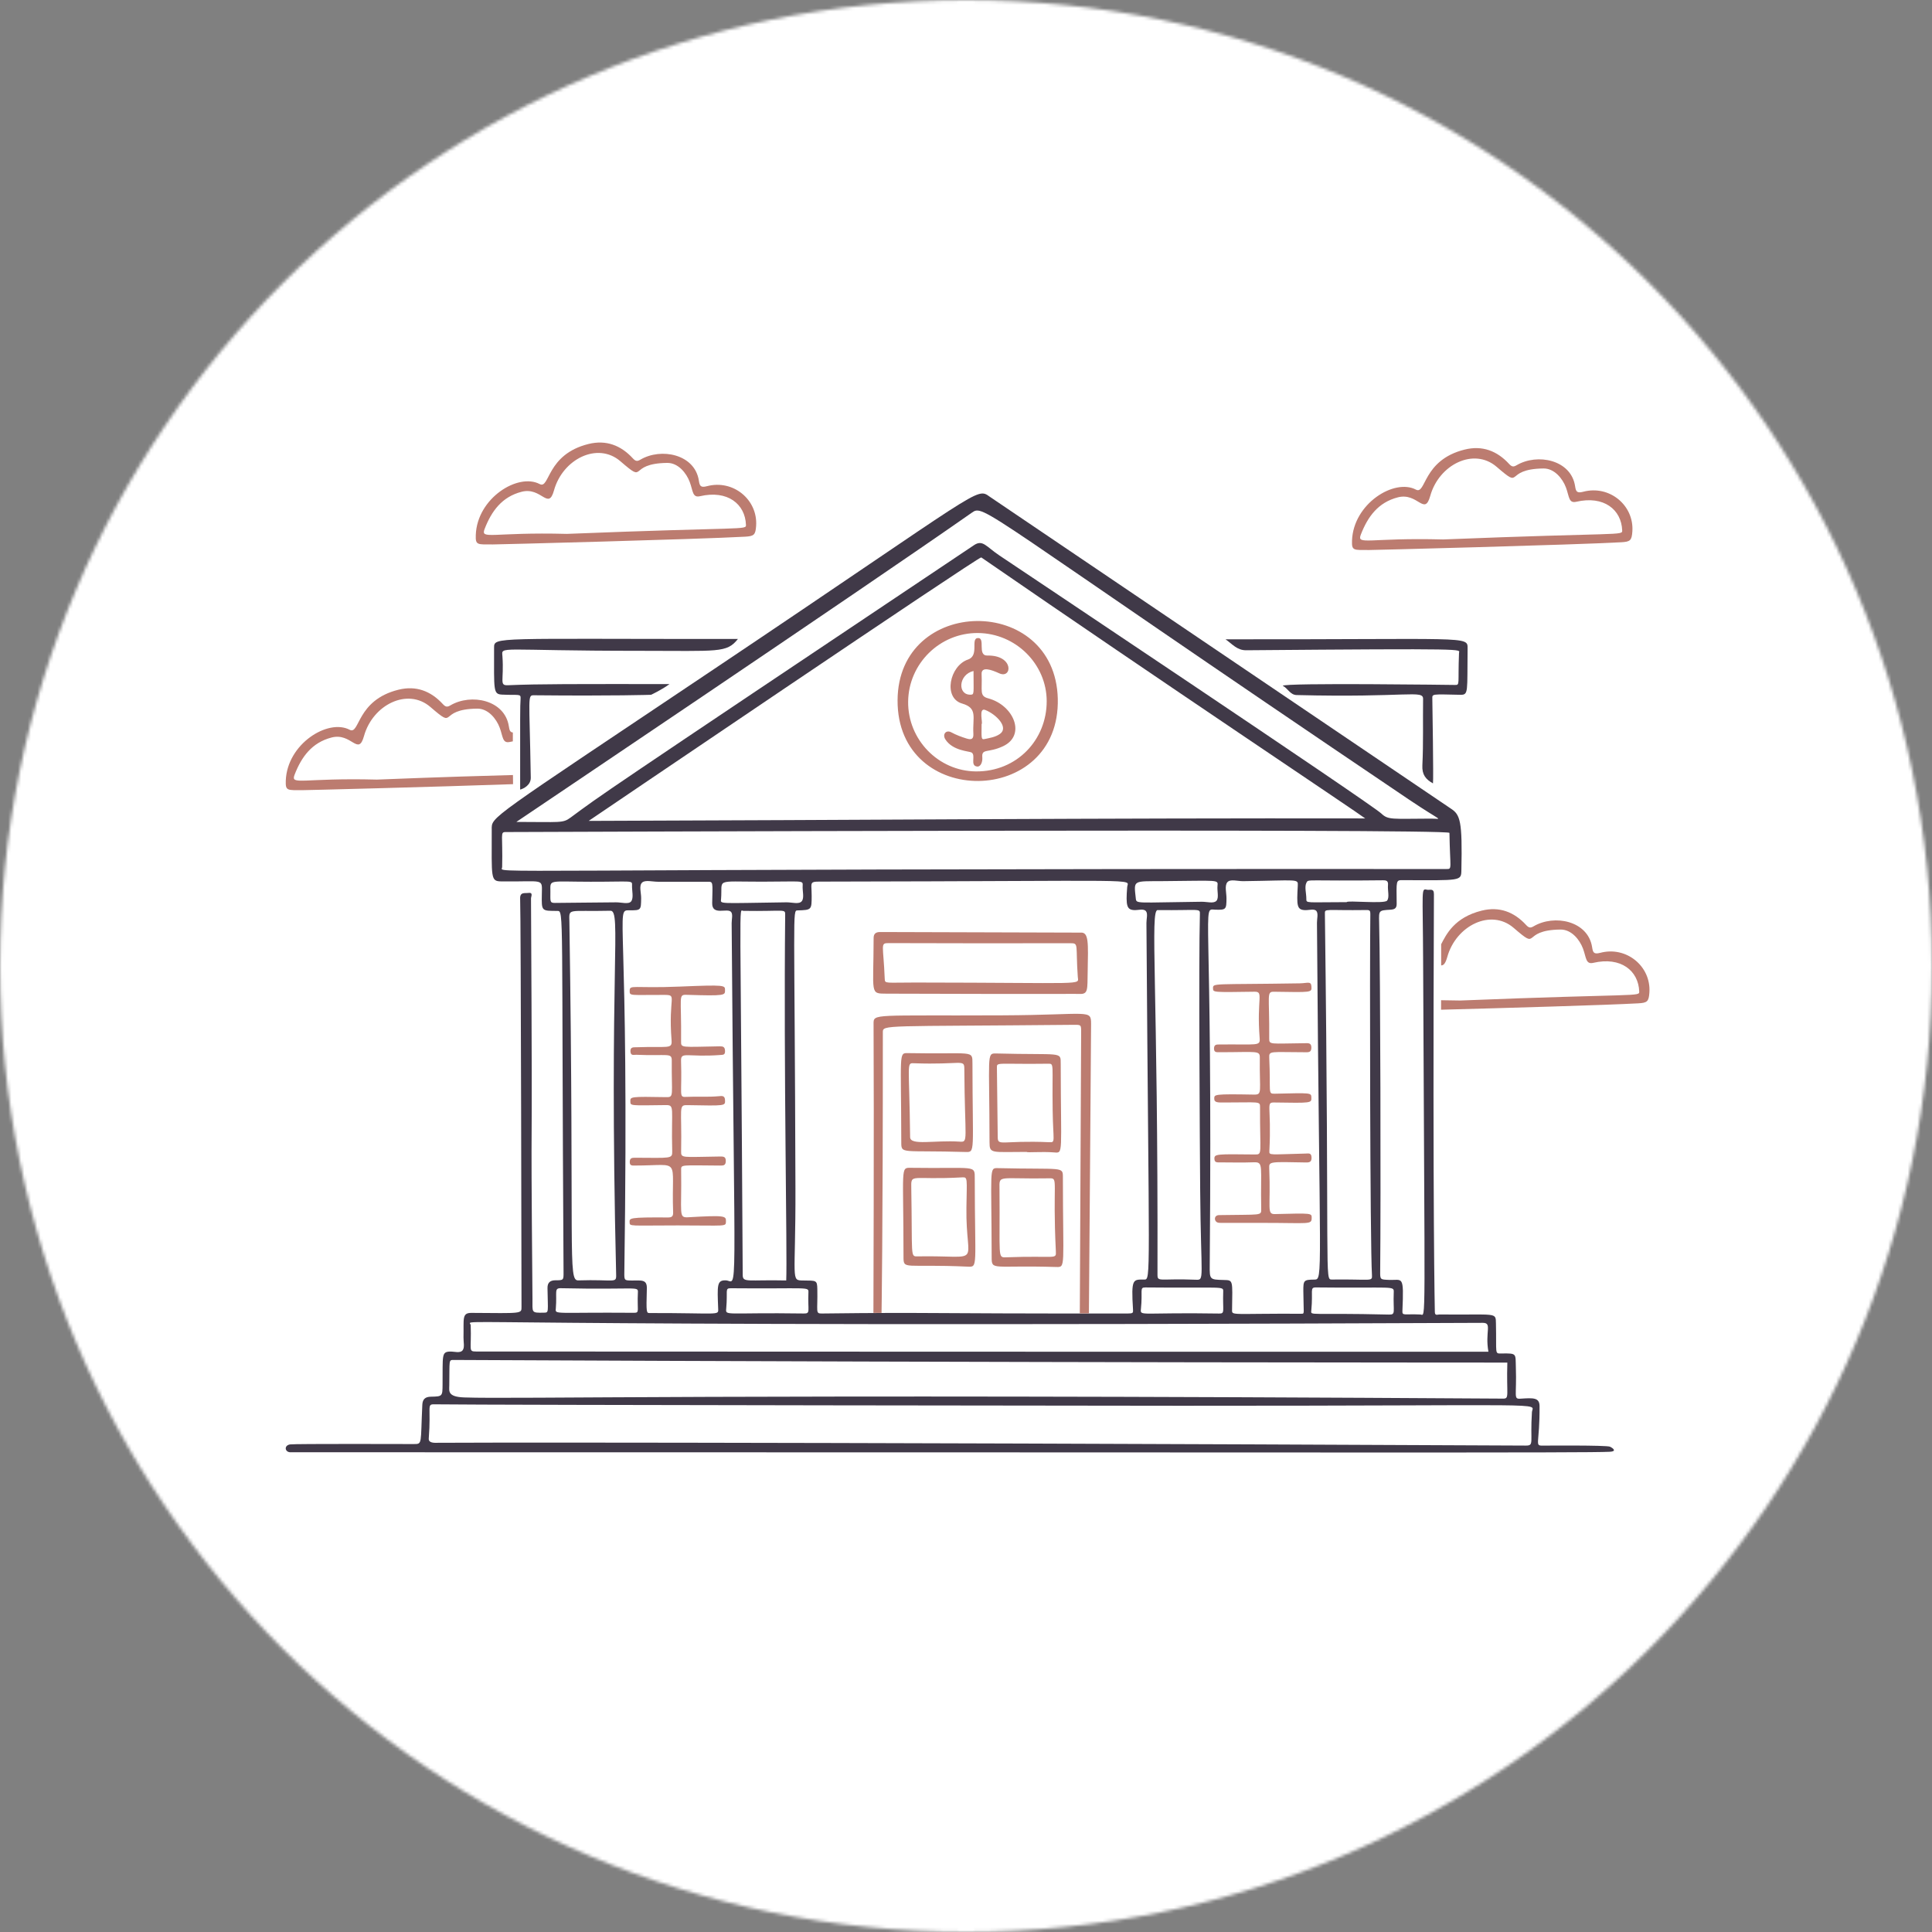 <svg xmlns="http://www.w3.org/2000/svg" width="595" height="595" viewBox="0 0 595 595" fill="none"><rect x="0" y="0" width="595" height="595" fill="#808080" stroke="none"/><mask id="mask0_288_384" style="mask-type:alpha" maskUnits="userSpaceOnUse" x="0" y="0" width="595" height="595"><circle cx="297.5" cy="297.5" r="297.5" fill="#D9D9D9"></circle></mask><g mask="url(#mask0_288_384)"><rect x="-49" y="-49" width="666" height="666" fill="white"></rect></g><path d="M492.816 293.443C490.854 293.966 490.572 293.336 490.329 291.729C489.091 283.567 478.686 281.505 472.306 285.276C471.343 285.846 470.827 285.768 469.992 284.861C466.307 280.859 461.78 279.1 456.342 280.443C447.885 282.53 445.4 287.806 443.836 290.797V297.311C444.573 297.346 445.161 296.725 445.72 294.719C448.405 285.064 459.148 279.719 466.162 285.759C474.576 293.009 468.057 286.407 480.591 286.273C483.97 286.237 486.497 289.401 487.518 292.147C488.541 294.891 488.322 297.074 490.675 296.529C499.197 294.549 504.582 298.957 504.832 305.323C504.899 307.032 504.859 305.929 449.672 308.132C447.561 308.076 445.612 308.047 443.814 308.038L443.805 310.965C463.586 310.438 494.865 309.539 504.555 308.996C507.294 308.842 507.775 308.453 507.965 305.674C508.517 297.581 500.873 291.302 492.816 293.447V293.443Z" fill="#BC7C70"></path><path d="M421.648 169.386C416.837 169.386 416.272 169.654 416.383 166.475C416.786 155.111 429.412 147.282 436.062 150.79C439.214 152.452 438.066 141.667 451.097 138.449C456.537 137.109 461.062 138.865 464.749 142.867C465.584 143.776 466.1 143.852 467.063 143.282C473.443 139.511 483.848 141.573 485.086 149.735C485.329 151.339 485.611 151.972 487.573 151.449C495.628 149.304 503.274 155.582 502.72 163.675C502.53 166.457 502.052 166.848 499.31 166.998C484.773 167.813 421.65 169.433 421.645 169.389L421.648 169.386ZM444.427 166.135C499.614 163.932 499.654 165.036 499.587 163.327C499.337 156.961 493.952 152.553 485.43 154.532C483.079 155.077 483.296 152.894 482.273 150.153C481.252 147.407 478.722 144.241 475.346 144.276C462.811 144.411 469.331 151.013 460.917 143.765C453.903 137.723 443.16 143.068 440.474 152.725C438.711 159.061 436.654 151.585 430.505 153.165C424.414 154.733 421.227 159.135 419.1 164.627C417.782 168.032 421.551 165.534 444.427 166.135Z" fill="#BC7C70"></path><path d="M151.792 167.672C146.981 167.672 146.416 167.938 146.528 164.761C146.93 153.397 159.557 145.566 166.206 149.076C169.359 150.738 168.21 139.953 181.241 136.735C186.682 135.392 191.206 137.151 194.893 141.153C195.729 142.062 196.245 142.138 197.208 141.568C203.587 137.797 213.993 139.859 215.23 148.021C215.474 149.625 215.756 150.258 217.717 149.735C225.772 147.59 233.418 153.868 232.864 161.961C232.674 164.743 232.194 165.132 229.455 165.284C214.918 166.099 151.797 167.717 151.792 167.672ZM174.572 164.421C229.758 162.218 229.799 163.322 229.732 161.613C229.481 155.247 224.096 150.839 215.575 152.818C213.224 153.363 213.441 151.18 212.417 148.437C211.396 145.693 208.867 142.527 205.491 142.563C192.956 142.697 199.476 149.299 191.061 142.051C184.048 136.009 173.305 141.354 170.619 151.008C168.856 157.347 166.798 149.869 160.649 151.451C154.558 153.019 151.372 157.421 149.245 162.913C147.927 166.318 151.696 163.82 174.572 164.421Z" fill="#BC7C70"></path><path d="M93.27 243.348C93.274 243.384 134.516 242.334 158.004 241.5C158 240.732 157.986 239.807 157.975 238.685C149.902 238.904 136.918 239.264 116.051 240.093C93.176 239.494 89.407 241.992 90.725 238.589C92.852 233.097 96.038 228.695 102.129 227.127C108.278 225.54 110.336 233.023 112.099 226.684C114.785 217.029 125.527 211.685 132.541 217.724C140.956 224.975 134.436 218.372 146.971 218.238C150.349 218.203 152.876 221.366 153.897 224.112C154.921 226.858 154.702 229.039 157.055 228.492C157.354 228.425 157.647 228.364 157.939 228.311L157.944 225.585C157.088 225.518 156.889 224.868 156.713 223.697C155.475 215.535 145.069 213.472 138.69 217.244C137.727 217.814 137.211 217.736 136.375 216.828C132.691 212.827 128.164 211.068 122.726 212.411C109.695 215.626 110.843 226.414 107.69 224.751C101.039 221.241 88.417 229.075 88.012 240.437C87.901 243.616 88.464 243.348 93.276 243.348H93.27Z" fill="#BC7C70"></path><path d="M89.32 447.253C87.687 447.13 87.434 445.144 89.329 444.838C90.708 444.614 126.04 444.717 127.439 444.724C130.165 444.739 129.479 444.692 130.062 432.638C130.142 430.951 130.911 430.173 132.712 430.142C136.284 430.082 136.269 430.001 136.298 426.388C136.372 417.475 135.945 416.372 138.49 416.242C139.864 416.173 141.701 416.868 142.492 415.827C143.157 414.951 142.715 413.226 142.744 411.878C142.871 406.158 142.183 404.311 145.2 404.331C160.84 404.442 160.617 404.643 160.61 402.463C160.61 402.418 160.429 281.033 160.19 276.886C160.058 274.625 161.582 275.15 162.686 274.996C164.319 274.77 163.533 276.113 163.535 276.683C164.111 382.409 163.316 321.936 163.986 399.98C164.022 404.257 163.475 404.346 167.541 404.266C169.078 404.235 168.73 404.174 168.614 396.723C168.587 395.04 169.373 394.289 171.087 394.289C173.583 394.292 173.572 394.24 173.556 391.767C172.877 280.519 173.719 280.546 171.67 280.537C166.719 280.517 166.79 280.656 166.869 275.459C166.945 270.264 167.718 271.607 154.461 271.448C151.016 271.405 151.445 270.63 151.44 255.481C151.44 251.435 149.753 253.068 220.049 205.958C303.127 150.284 300.589 149.981 304.817 152.977L446.825 249.026C449.696 250.894 450.397 252.737 450.062 268.045C449.991 271.336 449.995 271.135 431.993 271.061C429.859 271.052 430.065 271.11 430.134 278.372C430.147 279.847 429.361 280.095 428.094 280.171C424.617 280.383 424.639 280.383 424.733 284.018C425.124 298.989 425.281 369.343 425.055 391.458C425.028 394.122 425.055 394.055 427.781 394.171C431.95 394.35 432.393 392.381 431.901 403.765C431.834 405.307 432.52 404.597 437.449 404.829C439.208 404.912 438.765 411.764 438.28 296.046C438.187 273.546 437.608 273.604 439.482 274.013C440.352 274.203 441.616 273.439 441.607 275.374C441.201 374.303 441.889 403.904 441.887 403.949C441.86 405.347 442.769 404.811 443.283 404.818C461.118 405.012 460.629 403.987 460.709 407.631C460.921 417.109 460.224 416.863 462.414 416.832C467.269 416.765 466.695 416.814 466.84 421.113C467.137 429.943 466.018 430.897 468.237 430.754C472.212 430.495 474.122 430.37 474.138 433.051C474.209 444.721 472.529 445.22 475.078 445.211C475.127 445.211 494.81 445.03 495.847 445.546C496.968 446.105 497.907 447.005 495.742 447.106C487.327 447.494 423.67 447.251 89.338 447.251L89.316 447.246L89.32 447.253ZM347.187 404.525C348.963 404.525 348.999 404.328 348.937 403.348C348.329 393.653 348.919 394.066 352.404 394.068C354.507 394.068 353.821 394.073 353.068 284.258C353.059 283.024 353.542 281.427 352.945 280.649C352.23 279.717 350.534 280.359 349.274 280.283C347.082 280.151 346.66 279.067 347.145 273.166C347.361 270.516 354.494 271.347 254.432 271.506C248.843 271.515 249.978 271.189 249.969 275.888C249.961 280.216 249.969 280.254 245.606 280.379C243.988 280.426 244.728 280.397 244.973 365.966C245.056 394.549 243.405 394.314 247.398 394.354C251.391 394.394 251.656 394.227 251.712 396.973C251.853 403.978 251.062 404.543 253.073 404.521C289.5 404.103 277.942 404.563 347.187 404.525ZM181.296 252.811C261.05 252.581 340.719 251.911 420.439 252.051C418.806 250.686 357.742 209.96 302.2 171.665C301.604 171.254 181.732 252.518 181.296 252.811ZM469.895 445.195C472.585 445.209 471.182 444.259 471.789 434.926C471.993 431.807 480.964 432.975 363.771 432.933C363.713 432.933 150.698 432.73 133.679 432.49C131.355 432.457 132.794 433.369 132.046 442.994C131.988 443.749 132.31 444.482 134.879 444.337C135.782 444.286 225.009 444.042 469.892 445.197L469.895 445.195ZM462.941 430.734C464.934 430.748 463.918 429.646 464.215 419.638C462.161 419.62 318.9 419.683 139.788 418.827C138.101 418.818 138.488 418.751 138.365 426.726C138.338 428.413 137.819 430.187 142.965 430.37C158.874 430.938 222.129 429.213 462.941 430.734ZM372.561 389.727C372.523 394.086 372.547 394.086 376.889 394.198C379.822 394.274 379.581 394.122 379.438 403.464C379.411 405.231 379.384 404.5 400.799 404.594C401.871 404.599 401.438 404.648 401.391 397.659C401.368 394.294 401.5 394.115 404.787 394.077C407.549 394.046 406.358 394.082 405.587 284.199C405.578 282.966 406.032 281.391 405.437 280.595C404.814 279.762 403.145 280.338 401.938 280.296C399.371 280.209 399.333 278.9 399.677 272.786C399.802 270.556 399.809 271.146 382.839 271.372C381.156 271.394 378.855 270.63 377.972 271.72C377.09 272.811 377.727 274.967 377.72 276.663C377.704 280.037 377.61 280.267 374.301 280.157C369.871 280.012 373.537 275.532 372.561 389.727ZM192.276 391.878C192.24 394.347 192.289 394.356 194.704 394.361C197.54 394.365 199.285 393.963 199.209 396.799C198.999 404.48 199.064 404.378 200.159 404.378C221.249 404.357 221.262 405.195 221.184 403.171C220.9 395.822 220.746 394.249 223.481 394.309C227.333 394.394 226.202 405.776 225.327 284.316C225.318 283.145 225.751 281.639 225.181 280.888C224.104 279.465 219.251 282.177 219.334 278.12C219.468 271.586 219.683 271.539 217.937 271.551C212.823 271.58 207.708 271.551 202.596 271.551C200.95 271.551 198.78 270.945 197.804 271.758C196.691 272.686 197.477 274.933 197.455 276.605C197.408 280.294 197.45 280.381 193.797 280.345C189.253 280.3 193.891 280.363 192.278 391.883L192.276 391.878ZM445.446 267.636C447.318 267.636 446.572 267.728 446.387 256.5C446.364 255.103 155.732 256.247 155.777 256.247C153.909 256.234 154.895 256.936 154.647 267.055C154.593 269.289 139.355 267.466 445.446 267.636ZM144.961 408.122C145.238 415.737 144.125 416.224 146.607 416.224C393.148 416.347 457.677 416.278 458.388 416.287C457.286 410.095 459.645 407.385 456.642 407.398C124.556 408.866 144.871 405.653 144.961 408.122ZM159.019 253.128C172.638 253.128 173.275 253.589 175.723 251.785C185.836 244.334 181.423 247.221 299.957 167.898C302.66 166.088 303.662 168.296 307.753 171.044C311.243 173.39 422.166 247.464 425.408 250.541C427.558 252.579 428.664 252.147 440.709 252.114C444.327 252.105 444.418 253.329 433.841 246.19C300.41 156.143 303.25 155.124 299.206 157.955C264.377 182.334 159.024 253.084 159.019 253.128ZM178.083 394.323C189.197 393.974 189.82 395.313 189.758 392.658C187.505 297.639 191.48 280.403 188.004 280.484C174.461 280.801 175.285 279.467 175.357 284.052C176.912 385.801 174.787 394.426 178.083 394.323ZM410.163 394.061C422.231 393.901 422.653 394.821 422.526 392.728C421.925 382.807 421.822 295.588 422.023 281.449C422.036 280.517 421.829 280.251 420.892 280.265C407.942 280.446 408.007 279.69 408.029 281.413C409.461 394.075 407.862 394.093 410.163 394.061ZM241.812 281.768C241.832 279.773 241.763 280.716 228.924 280.519C227.436 280.497 228.077 272.344 228.734 392.663C228.747 395.123 230.327 394.082 242.134 394.345C242.489 386.462 241.318 329.399 241.812 281.768ZM356.473 392.547C356.466 394.971 357.157 393.661 368.293 394.12C371.032 394.231 369.846 394.195 369.622 366.746C369.506 352.372 369.129 295.946 369.533 281.576C369.589 279.615 369.609 280.423 356.525 280.278C354.118 280.251 356.677 303.773 356.473 392.547ZM427.739 404.849C429.982 404.903 428.997 404.071 429.231 398.007C429.314 395.878 429.303 396.765 405.321 396.492C403.254 396.47 404.443 397.442 403.842 403.596C403.674 405.309 403.1 404.261 427.739 404.849ZM375.45 404.532C377.349 404.563 376.513 403.826 376.712 397.768C376.77 395.987 376.757 396.734 352.737 396.497C350.843 396.479 351.969 397.438 351.368 403.175C351.129 405.45 351.336 404.141 375.45 404.532ZM247.568 404.518C249.692 404.55 248.738 403.736 248.968 398.056C249.047 396.148 249.027 396.962 225.081 396.745C223.141 396.727 224.16 397.464 223.657 402.968C223.436 405.379 223.215 404.161 247.568 404.518ZM172.783 396.732C170.544 396.682 171.592 397.817 171.179 402.95C171.018 404.959 170.392 404.109 195.326 404.302C197.071 404.315 196.179 403.497 196.447 398.126C196.557 395.947 196.496 397.252 172.785 396.734L172.783 396.732ZM414.743 277.834C414.743 277.219 426.293 278.439 427.173 277.373C427.987 276.388 427.314 274.241 427.457 272.621C427.573 271.314 427.055 271.088 425.884 271.102C402.399 271.381 402.975 270.67 402.372 271.79C401.668 273.09 402.327 275.103 402.314 276.804C402.3 278.274 402.229 277.834 414.743 277.834ZM234.671 271.531C219.834 271.537 222.578 270.496 222.069 276.853C221.939 278.482 220.78 278.182 242.236 277.887C243.849 277.865 246.07 278.593 246.917 277.552C247.764 276.511 247.089 274.42 247.197 272.791C247.315 271.01 247.232 271.526 234.671 271.531ZM358.397 271.359C348.798 271.432 349.165 270.892 349.788 276.645C349.982 278.444 349.721 277.937 370.11 277.713C371.678 277.695 373.823 278.366 374.65 277.396C375.441 276.469 374.797 274.384 374.954 272.824C375.15 270.829 375.38 271.229 358.397 271.359ZM182.127 271.553C168.792 271.544 169.476 270.713 169.503 274.551C169.523 277.454 169.228 278.097 170.877 278.073C177.158 277.983 183.439 277.977 189.72 277.892C191.337 277.869 193.632 278.602 194.389 277.579C195.209 276.475 194.584 274.324 194.651 272.632C194.713 271.05 194.682 271.56 182.125 271.551L182.127 271.553Z" fill="#403948"></path><path d="M160.191 243.172C160.191 219.541 160.156 218.004 160.323 215.22C160.424 213.544 159.926 214.178 154.635 213.921C151.839 213.785 152.168 212.71 152.161 199.501C152.161 196.015 152.072 196.828 227.258 196.784C223.795 201.156 221.29 200.426 197.383 200.432C152.717 200.441 154.507 198.801 154.74 202.175C155.254 209.656 153.658 211.148 156.436 211.03C166.551 210.606 176.552 210.673 206.197 210.673C203.782 212.458 200.511 213.975 200.511 213.975C200.511 213.975 189.176 214.368 164.54 214.122C162.352 214.1 163.056 214.064 163.463 239.512C163.498 241.755 161.291 242.892 160.194 243.169L160.191 243.172Z" fill="#403948"></path><path d="M377.426 196.887C452.047 196.976 452.018 195.774 451.976 199.653C451.822 213.2 452.342 214.029 449.71 213.975C440.92 213.788 441.085 213.662 441.114 215.182C441.141 216.607 441.508 239.845 441.318 241.261C439.061 240.017 437.908 238.553 438.049 235.698C438.386 228.89 438.174 222.064 438.27 215.244C438.31 212.378 433.31 214.903 399.307 214.056C397.336 214.007 396.612 211.971 395.057 211.207C395.238 210.224 448.001 210.943 448.052 210.945C449.717 210.977 448.944 210.789 449.337 201.061C449.384 199.921 453.819 199.682 383.78 200.261C380.927 200.285 379.459 198.285 377.426 196.887Z" fill="#403948"></path><path d="M332.961 317.979C332.974 315.615 332.983 315.593 330.691 315.615C271.824 316.181 271.891 315.497 271.891 317.926C271.906 380.642 271.491 404.333 271.491 404.333H268.988C268.988 404.333 269.203 345.245 269.033 315.316C269.015 312.06 268.892 312.88 308.778 312.693C335.624 312.568 336.013 310.709 336.022 315.361C336.026 317.984 335.354 404.488 335.354 404.488L332.55 404.496L332.961 317.979Z" fill="#BC7C70"></path><path d="M276.426 215.67C276.589 183.457 324.955 182.952 325.768 215.154C326.61 248.623 276.256 249.15 276.426 215.67ZM322.354 215.949C322.34 204.558 312.867 195.049 301.17 194.951C289.473 194.852 279.809 204.357 279.682 216.072C279.554 227.785 288.983 237.471 300.54 237.574C313.2 237.685 322.367 227.825 322.352 215.952L322.354 215.949Z" fill="#BC7C70"></path><path d="M332.759 287.219C335.351 287.009 335.138 290.242 334.971 299.368C334.873 304.721 335.147 306.187 332.555 306.104C329.964 306.022 332.529 306.22 273.036 306.019C267.763 306.002 269.028 306.218 269.052 288.864C269.052 287.548 269.745 287.032 271.07 287.036C312.14 287.177 332.703 287.239 332.759 287.219ZM273.664 290.45C270.987 290.432 272.06 290.966 272.475 301.497C272.536 303.016 272.723 302.583 281.931 302.592C335.228 302.646 332.113 303.497 331.928 300.842C331.242 291.004 332.299 290.475 329.725 290.484C320.007 290.524 283.381 290.513 273.664 290.45Z" fill="#BC7C70"></path><path d="M389.092 376.613C375.36 376.613 375.784 376.626 375.324 376.577C373.827 376.412 373.691 374.249 375.42 374.217C388.469 373.983 388.458 374.501 388.415 372.327C388.158 359.01 389.269 357.833 386.092 357.953C382.628 358.083 379.152 357.985 375.677 357.98C374.917 357.98 374.055 358.094 374.004 356.946C373.932 355.355 374.555 355.417 386.429 355.545C388.925 355.572 387.98 355.408 388.058 340.948C388.069 339.048 387.819 339.549 376.904 339.538C375.141 339.538 373.896 339.614 373.952 338.284C374.001 337.069 373.82 336.881 386.134 337.104C388.887 337.154 387.854 336.331 387.988 325.868C388.02 323.408 387.374 324.051 375.536 324.053C374.705 324.053 373.849 324.167 373.881 322.865C373.912 321.602 374.763 321.676 375.599 321.667C387.352 321.547 388.138 322.255 387.939 319.732C386.967 307.41 389.322 305.376 386.322 305.421C373.481 305.615 373.61 305.62 373.575 304.404C373.523 302.664 373.525 303.274 400.275 302.84C402.758 302.8 403.77 302.054 403.888 303.826C404.013 305.716 403.964 305.606 392.404 305.43C389.935 305.392 391 306.321 390.88 319.781C390.862 321.844 391.114 321.374 401.868 321.278C402.894 321.269 403.897 321.106 403.866 322.702C403.837 324.176 402.912 324.058 401.949 324.058C391.233 324.053 390.79 323.515 390.893 325.763C391.38 336.372 390.373 336.881 392.544 336.832C403.884 336.575 403.817 336.492 403.866 338.043C403.92 339.73 403.875 339.716 392.526 339.535C389.7 339.491 391.648 340.255 390.927 354.535C390.86 355.873 391.117 355.534 402.072 355.263C402.959 355.241 403.859 354.977 403.917 356.412C403.969 357.67 403.488 358.032 402.28 358.007C390.985 357.79 390.804 357.694 390.889 359.748C391.396 372.037 390.006 373.967 392.656 373.9C404.074 373.61 403.962 373.605 403.96 375.071C403.955 377.241 403.236 376.613 389.097 376.613H389.092Z" fill="#BC7C70"></path><path d="M208.76 377.394C193.83 377.397 193.937 377.774 193.893 376.405C193.85 375.124 193.725 374.861 205.717 374.943C206.946 374.952 207.348 374.568 207.303 373.33C206.687 356.099 210.201 358.954 195.497 358.952C194.724 358.952 193.933 359.061 193.942 357.853C193.951 356.644 194.597 356.548 195.542 356.55C206.557 356.586 207.084 356.943 207.022 354.579C206.673 341.142 207.936 340.299 205 340.335C194.002 340.474 194.161 340.592 194.13 339.209C194.098 337.761 194.025 337.683 205.234 337.888C207.654 337.933 206.794 337.229 206.886 326.629C206.908 324.098 205.646 325.262 195.957 324.84C195.233 324.808 194.252 325.251 194.159 323.845C194.06 322.375 195.144 322.552 195.913 322.525C205.873 322.174 207.049 323.244 206.819 320.326C205.762 306.853 208.767 306.417 204.539 306.404C194.089 306.37 193.89 306.815 193.917 305.15C193.949 303.137 194.938 304.44 209.399 303.839C223.407 303.256 223.277 303.432 223.286 304.925C223.295 306.52 223.498 306.757 211.493 306.377C208.794 306.292 209.904 306.793 209.752 320.644C209.728 322.809 209.667 322.44 221.644 322.239C222.674 322.221 223.248 322.384 223.29 323.644C223.331 324.889 222.756 324.837 221.834 324.907C211.707 325.669 209.647 323.731 209.743 326.692C210.079 337.068 208.984 337.913 211.178 337.81C214.583 337.649 217.997 337.913 221.402 337.598C222.321 337.513 223.264 337.337 223.293 338.887C223.324 340.583 223.5 340.572 211.672 340.348C208.854 340.295 210.027 341.135 209.768 354.461C209.723 356.798 209.86 356.318 221.751 356.17C222.785 356.157 223.561 356.179 223.523 357.613C223.487 358.934 222.79 358.965 221.813 358.961C209.667 358.898 209.746 358.568 209.772 360.322C209.98 374.072 208.859 375.062 211.98 374.881C223.483 374.215 223.601 374.474 223.57 376.166C223.538 377.857 223.67 377.392 208.76 377.394Z" fill="#BC7C70"></path><path d="M279.63 324.331C299.842 324.716 299.485 323.219 299.489 327.6C299.518 354.853 300.443 354.873 297.355 354.779C277.637 354.192 277.574 355.543 277.568 351.781C277.525 324.171 276.703 324.276 279.63 324.331ZM295.496 351.593C298.363 351.783 297.118 351.548 296.984 329.133C296.967 326.041 296.106 327.989 281.44 327.451C279.094 327.366 280.03 327.393 280.291 350.217C280.323 352.902 287.866 351.086 295.499 351.591L295.496 351.593Z" fill="#BC7C70"></path><path d="M316.204 354.756C305.311 354.756 304.75 355.415 304.746 351.771C304.712 324.804 303.787 324.36 306.73 324.438C327.074 324.976 326.665 323.705 326.672 327.57C326.705 355.583 327.55 355.143 324.658 354.912C320.657 354.595 316.204 355.047 316.204 354.756ZM307.268 349.995C307.255 353.232 308.214 351.11 323.258 351.771C325.125 351.854 324.323 351.364 324.189 341.964C323.984 327.622 324.737 327.568 322.829 327.595C306.949 327.81 306.98 326.985 307.02 328.848C307.043 329.865 307.268 349.995 307.268 349.995Z" fill="#BC7C70"></path><path d="M298.055 390.091C278.312 389.197 278.256 391.221 278.254 386.967C278.243 359.471 277.255 359.605 280.457 359.652C300.723 359.94 300.193 358.617 300.198 363.03C300.224 390.234 301.261 390.236 298.055 390.091ZM297.63 371.914C297.76 363.006 298.059 362.496 296.41 362.59C280.283 363.511 280.564 361.093 280.651 366.14C281.013 387.072 280.285 386.967 282.582 386.927C303.301 386.56 297.36 390.495 297.63 371.914Z" fill="#BC7C70"></path><path d="M307.255 359.75C327.458 360.221 327.338 359.109 327.34 362.621C327.358 390.347 328.267 390.285 325.278 390.196C305.754 389.61 305.414 391.389 305.405 387.253C305.347 359.828 304.574 359.687 307.255 359.75ZM323.338 362.887C307.177 363.169 307.773 361.625 307.816 366.205C308.008 387.398 307.141 387.315 309.892 387.213C325.315 386.632 325.302 388.035 325.17 385.331C324.125 363.948 325.988 362.842 323.338 362.887Z" fill="#BC7C70"></path><path d="M296.278 216.664C290.399 214.946 292.452 205.043 298.114 203.117C301.687 201.901 298.798 196.597 301.171 196.497C303.595 196.394 300.871 201.951 304.082 201.89C312.37 201.738 311.733 209.188 307.735 207.362C305.38 206.285 302.188 205.11 302.306 207.61C302.554 212.845 301.537 214.325 304.35 215.075C312.209 217.173 316.105 226.433 308.922 229.811C304.263 232.003 302.275 230.399 302.523 233.256C302.641 234.604 302.058 236.237 300.876 236.065C298.65 235.741 300.626 232.606 299.207 231.742C298.552 231.342 293.397 231.261 291.141 227.7C290.142 226.122 291.375 224.665 292.986 225.543C294.488 226.361 296.074 226.944 297.708 227.452C299.115 227.89 299.859 227.646 299.77 225.999C299.486 220.84 301.218 218.105 296.28 216.662L296.278 216.664ZM302.306 222.958C302.306 226.911 302.071 227.863 303.155 227.624C304.802 227.262 306.516 227.031 307.934 226.042C310.788 224.053 306.839 220 303.443 218.653C301.231 217.774 302.804 222.958 302.306 222.958ZM299.815 206.643C295.163 207.724 294.796 214.036 298.914 213.945C300.116 213.918 299.815 213.583 299.815 206.643Z" fill="#BC7C70"></path></svg>
